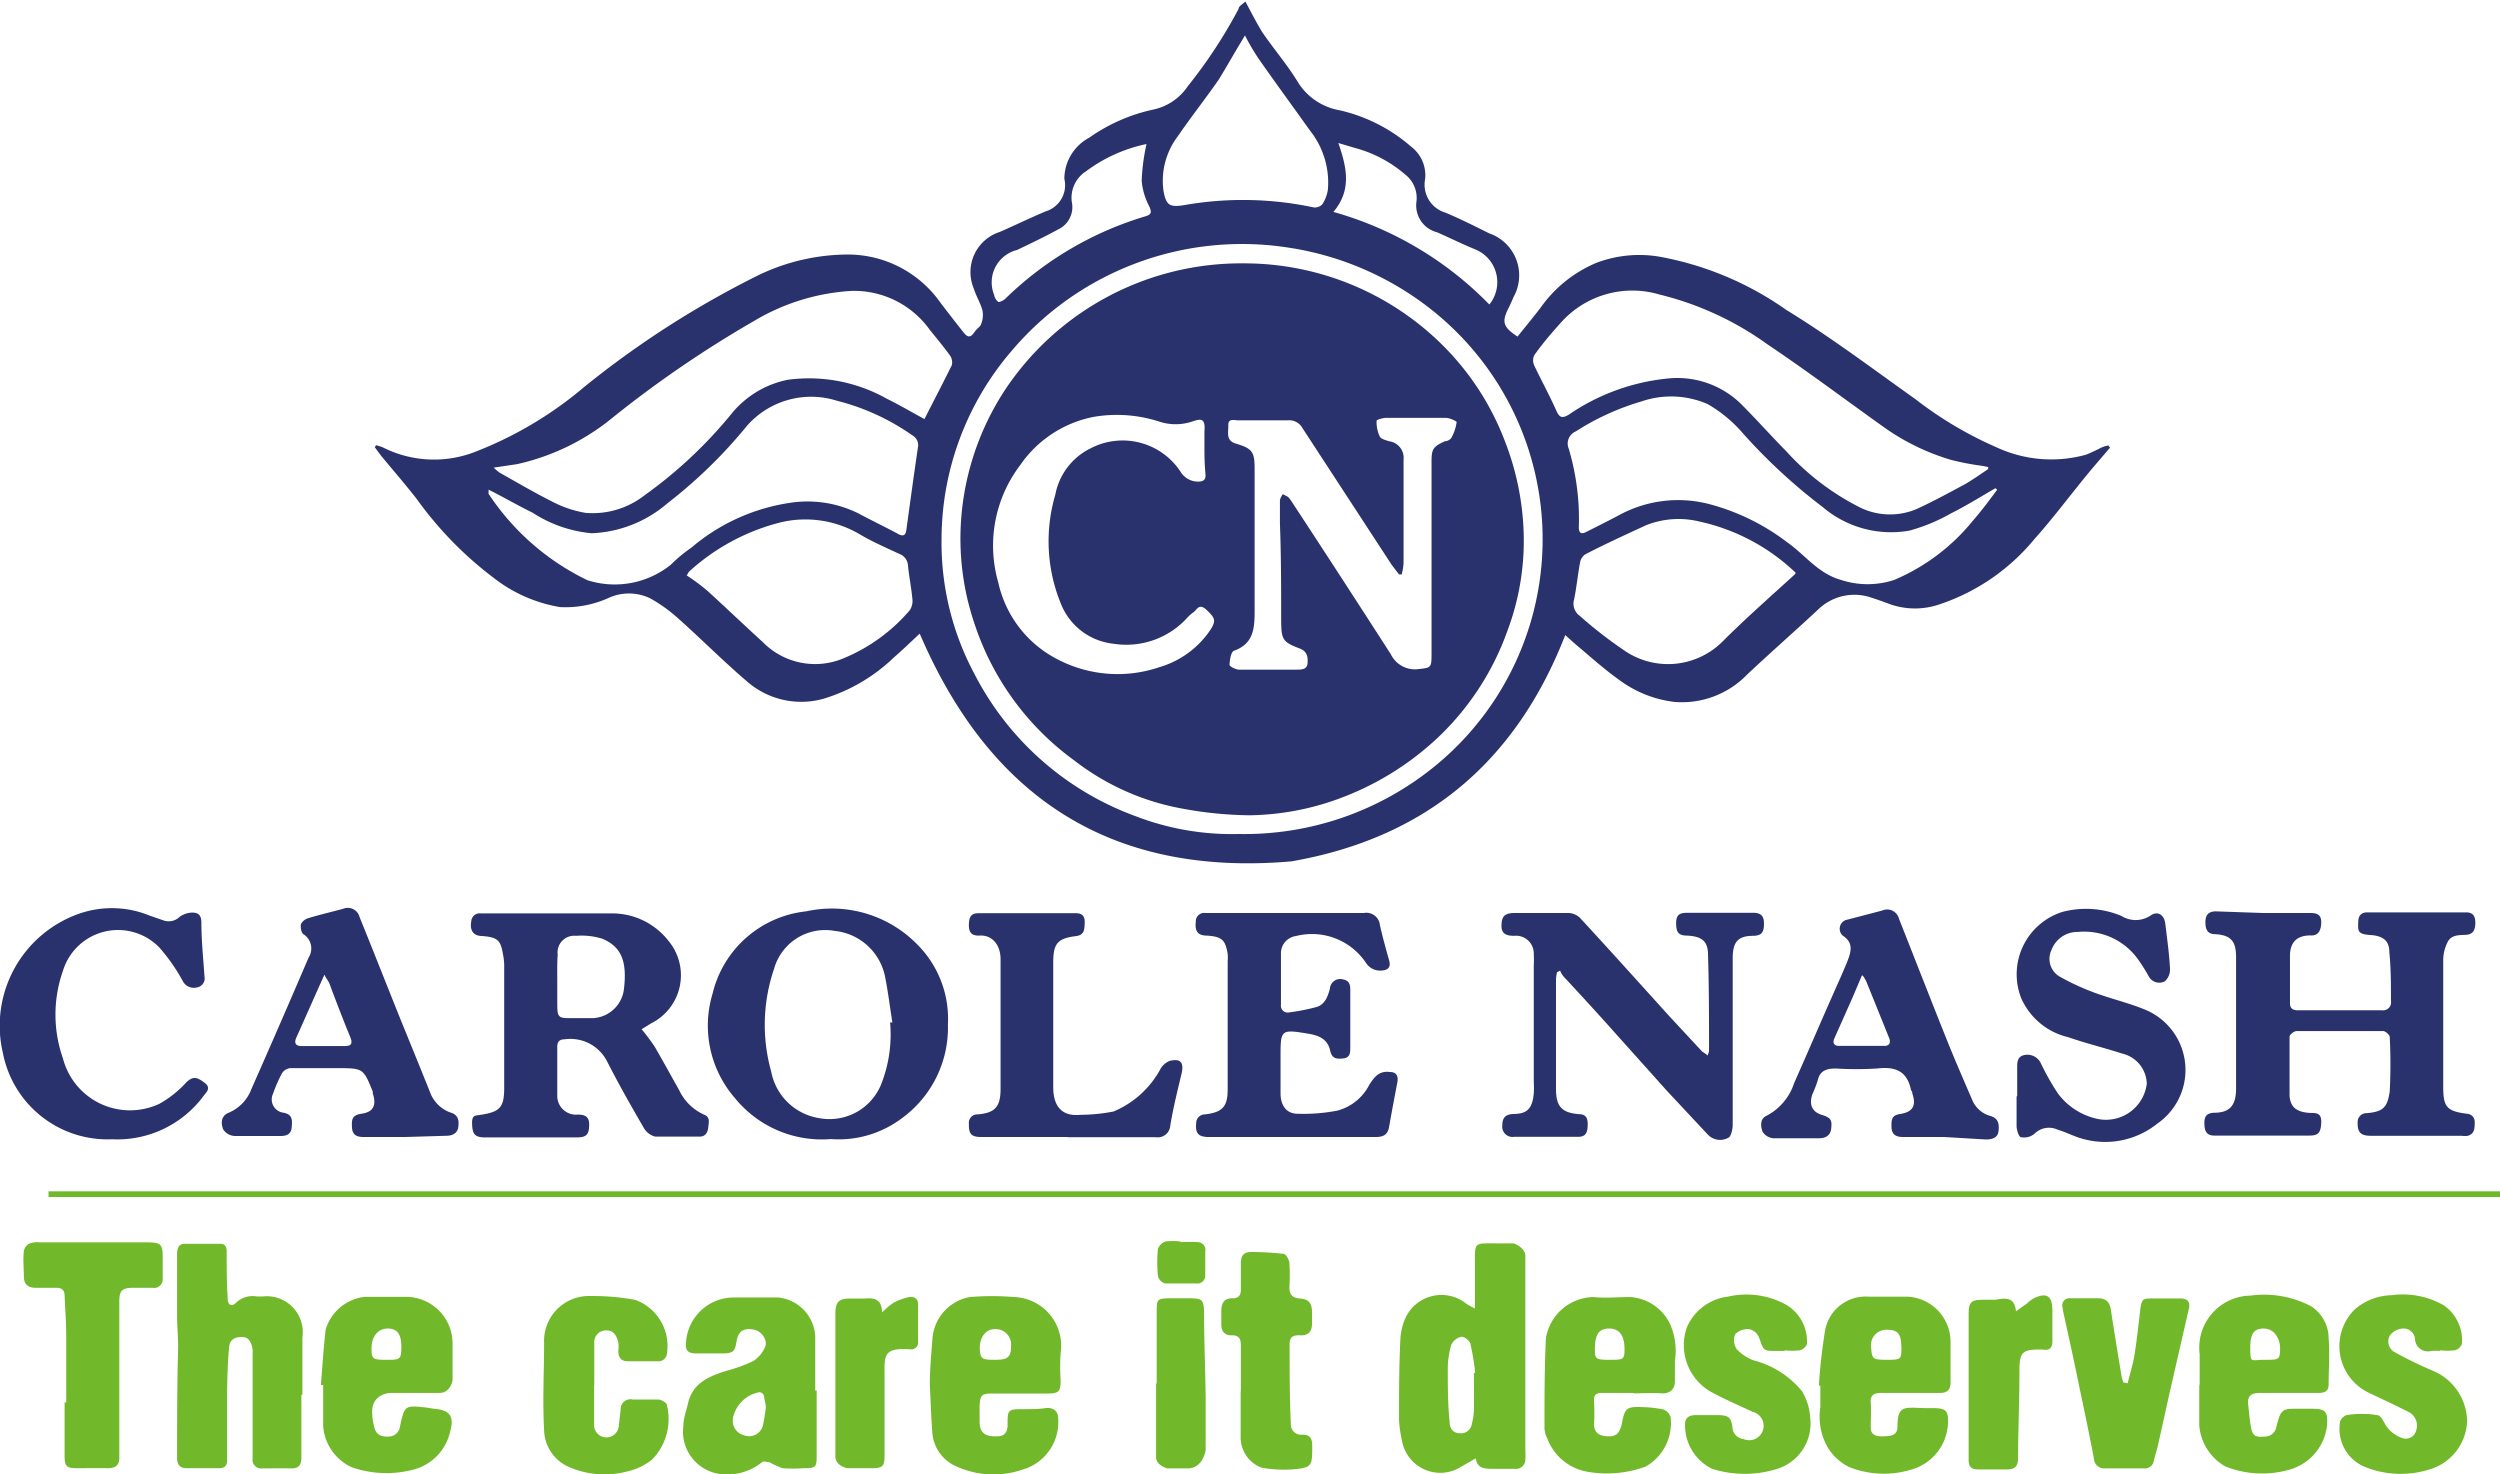 <?xml version="1.0" encoding="UTF-8"?>
<svg width="42.87mm" height="25.28mm" viewBox="0 0 121.53 71.66" xmlns="http://www.w3.org/2000/svg">
  <path class="cls-1" transform="translate(0 -7.2)" d="m71.74 78.09-0.89 0.51a1.89 1.89 0 0 1-2.7-1.39 5.71 5.71 0 0 1-0.14-1c0-1.34 0-2.69 0.07-4a3 3 0 0 1 0.21-0.87 1.93 1.93 0 0 1 3-0.76c0.08 0.06 0.18 0.1 0.41 0.23v-2.07c0-1.17-0.08-1.1 1-1.1h0.89s0.56 0.2 0.56 0.62v5.11 4.25a4.89 4.89 0 0 1 0 0.55 0.46 0.46 0 0 1-0.53 0.43h-1.16c-0.35-0.01-0.65-0.05-0.72-0.51zm-0.09-4.15h0.06a10.56 10.56 0 0 0-0.22-1.37c0-0.17-0.3-0.4-0.44-0.39a0.69 0.69 0 0 0-0.5 0.39 4.11 4.11 0 0 0-0.17 1.21c0 0.85 0 1.7 0.09 2.54 0 0.29 0.14 0.54 0.48 0.55a0.53 0.53 0 0 0 0.6-0.47 2.76 2.76 0 0 0 0.1-0.63c0.01-0.62 0-1.22 0-1.83z" fill="#71b82a" />
  <path class="cls-1" transform="translate(0 -7.2)" d="m14.65 75v3.06c0 0.36-0.14 0.53-0.5 0.52s-0.93 0-1.4 0a0.42 0.42 0 0 1-0.47-0.48v-4.76-0.55s-0.06-0.55-0.42-0.59-0.69 0.07-0.72 0.47c-0.07 0.73-0.09 1.46-0.1 2.2v3.31c0 0.28-0.13 0.39-0.39 0.39h-1.58c-0.32 0-0.46-0.17-0.46-0.48 0-1.8 0-3.6 0.05-5.4 0-0.51-0.05-1-0.05-1.53v-3c0-0.27 0.07-0.5 0.38-0.5h1.7c0.26 0 0.34 0.15 0.33 0.42 0 0.75 0 1.5 0.05 2.25 0 0.31 0.2 0.41 0.41 0.19a1.17 1.17 0 0 1 1-0.3h0.3a1.75 1.75 0 0 1 1.92 2v2.78z" fill="#71b82a" />
  <path class="cls-1" transform="translate(0 -7.2)" d="M39.7,74.78c0,1,0,2.06,0,3.1,0,.63,0,.69-.65.69a7,7,0,0,1-1,0,3.62,3.62,0,0,1-.64-.29c-.12,0-.3-.08-.37,0a2.68,2.68,0,0,1-1.82.59,2.08,2.08,0,0,1-2-2.36c0-.36.14-.72.22-1.07.22-1,1-1.33,1.86-1.6a7.42,7.42,0,0,0,1.32-.48,1.53,1.53,0,0,0,.57-.68c.15-.32-.16-.76-.51-.84-.51-.11-.79.06-.87.54s-.13.61-.7.61-.85,0-1.27,0-.54-.17-.49-.56a2.33,2.33,0,0,1,2.31-2.16c.72,0,1.44,0,2.16,0a2,2,0,0,1,1.81,2.07v2.47Zm-2.47.86c0-.18-.06-.35-.08-.52s-.14-.29-.35-.22a1.61,1.61,0,0,0-1.16,1.19.73.73,0,0,0,.53.88.69.69,0,0,0,.93-.55C37.16,76.16,37.19,75.89,37.23,75.64Z" fill="#71b82a" />
  <path class="cls-1" transform="translate(0 -7.2)" d="M79.4,74.91c-.51,0-1,0-1.53,0-.29,0-.41.11-.38.42a10.1,10.1,0,0,1,0,1.1c0,.38.21.54.54.58s.63,0,.75-.4a.83.83,0,0,0,.06-.21c.15-.76.23-.83,1-.8a5.79,5.79,0,0,1,1,.11.57.57,0,0,1,.37.37A2.43,2.43,0,0,1,80,78.49a5.48,5.48,0,0,1-2.79.26,2.56,2.56,0,0,1-2-1.64,1.19,1.19,0,0,1-.13-.49c0-1.45,0-2.91.07-4.37a2.39,2.39,0,0,1,2.29-2c.6.06,1.22,0,1.82,0a2.32,2.32,0,0,1,1.92,1.3,3.23,3.23,0,0,1,.24,1.81c0,.33,0,.67,0,1s-.21.6-.65.57-.91,0-1.36,0ZM78.25,73.3c.68,0,.73,0,.72-.58s-.24-.93-.72-.94-.72.23-.72,1C77.53,73.26,77.57,73.3,78.25,73.3Z" fill="#71b82a" />
  <path class="cls-1" transform="translate(0 -7.2)" d="m15.6 74.53c0.07-0.9 0.13-1.81 0.23-2.7a2.25 2.25 0 0 1 1.9-1.59h2a2.27 2.27 0 0 1 2.27 2.33v1.74s-0.11 0.59-0.61 0.6h-2.39s-0.92 0-0.91 0.94a3 3 0 0 0 0.12 0.78c0.1 0.36 0.4 0.42 0.71 0.4a0.56 0.56 0 0 0 0.53-0.52c0.22-1 0.24-1 1.26-0.89l0.38 0.06c0.79 0.06 1 0.37 0.79 1.12a2.46 2.46 0 0 1-1.79 1.84 5.14 5.14 0 0 1-3-0.12 2.39 2.39 0 0 1-1.38-2v-2zm3.15-1.23c0.7 0 0.76 0 0.76-0.64s-0.22-0.88-0.67-0.88-0.79 0.37-0.78 1c0 0.47 0.07 0.52 0.69 0.52z" fill="#71b82a" />
  <path class="cls-1" transform="translate(0 -7.2)" d="M88.42,74.57a26.66,26.66,0,0,1,.3-2.69,2,2,0,0,1,2.11-1.65c.62,0,1.25,0,1.87,0a2.2,2.2,0,0,1,2.12,2.23c0,.64,0,1.28,0,1.92,0,.38-.16.54-.53.53-.94,0-1.88,0-2.81,0-.38,0-.57.09-.54.49s0,.79,0,1.19.32.44.61.43.68,0,.69-.45c0-1.08.33-.95,1.33-.92l.38,0c.68,0,.78.13.74.82A2.44,2.44,0,0,1,93,78.61a4.57,4.57,0,0,1-3.12-.1,2.59,2.59,0,0,1-1-.9,3,3,0,0,1-.39-2c0-.35,0-.71,0-1.06Zm3.24-1.27c.72,0,.77,0,.77-.52,0-.74-.15-.94-.71-.94a.75.75,0,0,0-.77.77C91,73.25,91,73.29,91.66,73.3Z" fill="#71b82a" />
  <path class="cls-1" transform="translate(0 -7.2)" d="M45.2,74.51c0-.73.07-1.5.13-2.26a2.22,2.22,0,0,1,1.81-2,13,13,0,0,1,2.16,0,2.37,2.37,0,0,1,2.26,2.72,9.67,9.67,0,0,0,0,1.32c0,.57-.09.65-.68.65H48.22c-.5,0-.58.09-.6.6,0,.25,0,.51,0,.76,0,.56.28.74.84.72.36,0,.52-.17.52-.56,0-.73,0-.76.78-.76.35,0,.71,0,1.06-.05s.63.13.62.51a2.4,2.4,0,0,1-1.74,2.48,4.34,4.34,0,0,1-3.19-.15,1.94,1.94,0,0,1-1.19-1.68C45.26,76,45.24,75.29,45.2,74.51Zm3.18-1.21c.62,0,.77-.13.77-.68a.75.75,0,0,0-.81-.81c-.42,0-.72.4-.71.94S47.78,73.3,48.38,73.3Z" fill="#71b82a" />
  <path class="cls-1" transform="translate(0 -7.2)" d="M106.93,74.57c0-.51,0-1,0-1.54a2.53,2.53,0,0,1,2.47-2.85,4.89,4.89,0,0,1,2.95.52,1.86,1.86,0,0,1,.85,1.57c.06.74,0,1.48,0,2.22,0,.34-.19.42-.49.42-1,0-1.9,0-2.85,0-.42,0-.62.14-.57.57s.07.81.16,1.21.36.36.65.34a.55.55,0,0,0,.55-.44c.24-.92.25-.92,1.23-.91h.51c.67,0,.78.14.73.82a2.52,2.52,0,0,1-1.79,2.13,4.82,4.82,0,0,1-3.16-.15,2.52,2.52,0,0,1-1.26-2v-2Zm3.17-1.27c.68,0,.73,0,.74-.52s-.29-1-.8-1-.66.3-.65,1S109.41,73.3,110.1,73.3Z" fill="#71b82a" />
  <path class="cls-1" transform="translate(0 -7.2)" d="m3.22 75.37v-3.19c0-0.66-0.05-1.33-0.08-2 0-0.27-0.14-0.38-0.4-0.38s-0.65 0-1 0-0.58-0.15-0.58-0.55-0.05-0.82 0-1.23a0.49 0.49 0 0 1 0.25-0.36 1 1 0 0 1 0.5-0.07h5.18c0.76 0 0.83 0.08 0.82 0.83v0.94a0.42 0.42 0 0 1-0.5 0.44h-0.93c-0.55 0-0.68 0.13-0.68 0.67v5.44 2.16c0 0.37-0.21 0.51-0.58 0.5s-1 0-1.49 0-0.59-0.09-0.59-0.61v-2.59z" fill="#71b82a" />
  <path class="cls-1" transform="translate(0 -7.2)" d="M118.61,72.87a3.08,3.08,0,0,0-.43,0,.62.62,0,0,1-.78-.57.56.56,0,0,0-.67-.51.82.82,0,0,0-.56.34.59.59,0,0,0,.26.81,19.54,19.54,0,0,0,1.9.92,2.7,2.7,0,0,1,1.6,2.42,2.54,2.54,0,0,1-1.83,2.35,4.65,4.65,0,0,1-3.08-.1,2,2,0,0,1-1.27-2.18c0-.14.21-.35.33-.36a4.59,4.59,0,0,1,1.48,0c.22,0,.35.46.55.67a1.63,1.63,0,0,0,.65.44.52.52,0,0,0,.69-.35.74.74,0,0,0-.32-.89c-.64-.33-1.29-.63-1.94-.94a2.51,2.51,0,0,1-.71-4.08,2.85,2.85,0,0,1,1.79-.68,4,4,0,0,1,2.54.5,2.08,2.08,0,0,1,.87,1.86.51.51,0,0,1-.35.32,3.46,3.46,0,0,1-.72,0Z" fill="#71b82a" />
  <path class="cls-1" transform="translate(0 -7.2)" d="M86.77,72.87h-.39c-.66,0-.64,0-.86-.63a.69.69,0,0,0-.48-.43.86.86,0,0,0-.69.25.77.77,0,0,0,.08.73,2.21,2.21,0,0,0,.82.54,4.46,4.46,0,0,1,2.35,1.5A2.83,2.83,0,0,1,88,76.14a2.31,2.31,0,0,1-1.6,2.46,5.27,5.27,0,0,1-3.17,0,2.35,2.35,0,0,1-1.31-2.28c.07-.3.31-.33.56-.33h1c.52,0,.67.08.74.6a.59.59,0,0,0,.53.56.7.7,0,1,0,.45-1.32c-.64-.3-1.29-.58-1.91-.91A2.61,2.61,0,0,1,82,71.73a2.49,2.49,0,0,1,2-1.5,4,4,0,0,1,2.84.4,2.07,2.07,0,0,1,1,1.88c0,.12-.21.3-.34.33a3.84,3.84,0,0,1-.76,0Z" fill="#71b82a" />
  <path class="cls-1" transform="translate(0 -7.2)" d="M28.88,74.55v1.87a.6.6,0,0,0,1.2.1l.09-.8a.48.48,0,0,1,.59-.49c.41,0,.82,0,1.23,0,.16,0,.42.16.43.27a2.83,2.83,0,0,1-.71,2.64,2.94,2.94,0,0,1-1.19.58,4.33,4.33,0,0,1-2.84-.2,2,2,0,0,1-1.23-1.81c-.08-1.41,0-2.83,0-4.25a2.18,2.18,0,0,1,2.26-2.26,11.26,11.26,0,0,1,2.18.19,2.39,2.39,0,0,1,1.52,2.68.44.44,0,0,1-.32.3c-.52,0-1,0-1.57,0-.34,0-.47-.2-.46-.52a1.59,1.59,0,0,0,0-.38c-.07-.32-.22-.61-.6-.6a.57.57,0,0,0-.57.63c0,.43,0,.87,0,1.31v.73Z" fill="#71b82a" />
  <path class="cls-1" transform="translate(0 -7.2)" d="M103.43,74.44c.11-.45.25-.9.33-1.36.11-.7.19-1.41.27-2.11s.14-.65.71-.65H106c.36,0,.48.18.4.52l-.93,4.06-.57,2.57c-.06.25-.14.49-.2.74a.44.44,0,0,1-.49.37h-1.88a.5.5,0,0,1-.54-.47c-.22-1.18-.47-2.36-.72-3.54-.2-1-.42-2-.64-3-.06-.28-.13-.56-.17-.83a.35.35,0,0,1,.4-.43H102c.4,0,.57.21.62.6.16,1.06.34,2.12.51,3.18a2.8,2.8,0,0,0,.09.31Z" fill="#71b82a" />
  <path class="cls-1" transform="translate(0 -7.2)" d="M60.32,74.84c0-.75,0-1.5,0-2.25,0-.31-.1-.49-.44-.48s-.51-.19-.51-.53v-.64c0-.38.12-.64.56-.63.27,0,.39-.14.39-.4,0-.42,0-.85,0-1.27s.14-.58.51-.58a13.6,13.6,0,0,1,1.56.09c.12,0,.27.27.29.44a9.3,9.3,0,0,1,0,1.18c0,.35.13.52.5.55s.59.14.6.66c0,.19,0,.37,0,.56,0,.36-.16.59-.57.57s-.53.12-.52.47c0,1.27,0,2.55.06,3.82a.5.5,0,0,0,.56.54c.38,0,.48.19.48.54,0,1,0,1.07-1,1.15a6.11,6.11,0,0,1-1.48-.09,1.58,1.58,0,0,1-1-1.44c0-.75,0-1.5,0-2.26Z" fill="#71b82a" />
  <path class="cls-1" transform="translate(0 -7.2)" d="M98,70.94l.55-.39a1.6,1.6,0,0,1,.3-.23c.62-.31.91-.14.92.54,0,.51,0,1,0,1.53,0,.32-.13.48-.47.41h-.13c-.84,0-1,.12-1,1,0,1.43-.06,2.86-.07,4.29,0,.38-.15.54-.53.54h-1.4c-.32,0-.47-.11-.47-.45,0-2.37,0-4.73,0-7.1,0-.59.12-.69.7-.7H97C97.41,70.32,97.93,70.18,98,70.94Z" fill="#71b82a" />
  <path class="cls-1" transform="translate(0 -7.2)" d="m42.88 71a3.65 3.65 0 0 1 0.55-0.47 3 3 0 0 1 0.81-0.29c0.25 0 0.39 0.11 0.39 0.38v1.79a0.34 0.34 0 0 1-0.4 0.38c-1.33-0.09-1.23 0.34-1.23 1.31v3.83c0 0.56-0.09 0.64-0.65 0.64h-1.15s-0.58-0.09-0.59-0.57v-2.56-4.38c0-0.56 0.16-0.74 0.72-0.74h0.72c0.43-0.03 0.81 0 0.83 0.68z" fill="#71b82a" />
  <path class="cls-1" transform="translate(0 -7.2)" d="m56.23 74.45v-3.57c0-0.51 0.05-0.56 0.56-0.57h1.11c0.51 0 0.61 0.09 0.63 0.59 0 1.38 0.06 2.77 0.08 4.16v2.64s-0.13 0.87-0.86 0.88h-1s-0.56-0.14-0.55-0.55v-3.58z" fill="#71b82a" />
  <path class="cls-1" transform="translate(0 -7.2)" d="m57.36 67.58a7.92 7.92 0 0 1 0.85 0 0.38 0.38 0 0 1 0.38 0.46v1.18a0.38 0.38 0 0 1-0.43 0.37h-1.52a0.51 0.51 0 0 1-0.35-0.36 6.47 6.47 0 0 1 0-1.32 0.61 0.61 0 0 1 0.36-0.36 3.21 3.21 0 0 1 0.76 0z" fill="#71b82a" />
  <path class="cls-2" transform="translate(0 -7.2)" d="M76.09,38.07c-2.42,6.21-6.83,9.87-13.31,11C54.05,49.83,48.14,46,44.71,38c-.4.37-.82.78-1.26,1.16a8.48,8.48,0,0,1-3.4,2,4,4,0,0,1-3.74-.84c-1.17-1-2.27-2.11-3.42-3.13a7.32,7.32,0,0,0-1.29-.91,2.38,2.38,0,0,0-2.05,0,5.1,5.1,0,0,1-2.32.43A7.13,7.13,0,0,1,24,35.29a17.78,17.78,0,0,1-3.73-3.82c-.56-.72-1.15-1.4-1.73-2.1l-.32-.43.06-.1a2.42,2.42,0,0,1,.32.1,5.51,5.51,0,0,0,4.53.21A18.54,18.54,0,0,0,28.41,26a45.87,45.87,0,0,1,8.47-5.43,10.1,10.1,0,0,1,4.35-1,5.5,5.5,0,0,1,4.47,2.32c.38.5.77,1,1.15,1.48.17.21.31.27.5,0s.29-.26.35-.43a1.21,1.21,0,0,0,.06-.65c-.1-.37-.31-.7-.42-1.06a2.05,2.05,0,0,1,1.27-2.76c.75-.33,1.49-.69,2.23-1a1.33,1.33,0,0,0,.9-1.58,2.28,2.28,0,0,1,1.21-2,8.53,8.53,0,0,1,3.13-1.37,2.68,2.68,0,0,0,1.66-1.13,23.9,23.9,0,0,0,2.47-3.76c0-.13.19-.22.33-.36.29.54.52,1,.82,1.49.58.85,1.25,1.62,1.77,2.49a3,3,0,0,0,2,1.31,8,8,0,0,1,3.46,1.76,1.75,1.75,0,0,1,.69,1.57,1.42,1.42,0,0,0,1,1.65c.71.3,1.41.65,2.11,1a2.16,2.16,0,0,1,1.19,3.09c-.08.19-.16.37-.25.55-.34.67-.26.92.44,1.38.37-.46.75-.92,1.11-1.39a6.31,6.31,0,0,1,2.71-2.19,5.88,5.88,0,0,1,3.05-.31,15.49,15.49,0,0,1,6.19,2.59C89,23.59,91,25.1,93.11,26.6a18.46,18.46,0,0,0,3.94,2.34,6.31,6.31,0,0,0,4.36.36,8,8,0,0,0,.73-.34,2,2,0,0,1,.35-.11l.08.11-.76.89c-1,1.18-1.89,2.41-2.91,3.55a10.12,10.12,0,0,1-4.6,3.17,3.66,3.66,0,0,1-2.42,0c-.34-.13-.69-.25-1-.35a2.53,2.53,0,0,0-2.52.63c-1.13,1.05-2.29,2.07-3.42,3.13a4.41,4.41,0,0,1-3.54,1.34,5.62,5.62,0,0,1-2.7-1.08c-.73-.52-1.39-1.12-2.07-1.69C76.42,38.37,76.27,38.23,76.09,38.07ZM24,29.93a2.63,2.63,0,0,0,.28.24c.87.49,1.74,1,2.64,1.45a5.43,5.43,0,0,0,1.55.51,4.1,4.1,0,0,0,2.87-.86,21.83,21.83,0,0,0,4.18-3.91,4.73,4.73,0,0,1,2.77-1.7,7.71,7.71,0,0,1,4.8.91c.63.31,1.24.67,1.85,1,.45-.89.9-1.75,1.33-2.62a.59.59,0,0,0-.08-.46c-.32-.44-.66-.85-1-1.27a4.52,4.52,0,0,0-3.81-1.88,10.41,10.41,0,0,0-4.74,1.47,54.21,54.21,0,0,0-6.81,4.65,11.15,11.15,0,0,1-4.69,2.3ZM96.65,30l0-.1-.31-.06a12.58,12.58,0,0,1-1.51-.29A11.1,11.1,0,0,1,91.63,28c-1.91-1.36-3.78-2.77-5.72-4.07a15.06,15.06,0,0,0-5.22-2.41,4.65,4.65,0,0,0-4.82,1.37c-.45.5-.88,1-1.29,1.58a.6.6,0,0,0,0,.49c.35.74.75,1.46,1.08,2.21.16.36.31.36.61.18a10.27,10.27,0,0,1,4.78-1.75,4.43,4.43,0,0,1,3.58,1.23c.75.75,1.46,1.55,2.21,2.31a12.26,12.26,0,0,0,3.45,2.66,3.31,3.31,0,0,0,2.91.13c.8-.37,1.57-.79,2.35-1.21C95.94,30.49,96.29,30.24,96.65,30ZM60.22,47.74a14.64,14.64,0,0,0,9.62-3.37,14.23,14.23,0,0,0-.37-22.21,14.75,14.75,0,0,0-6.8-2.92,14.67,14.67,0,0,0-13.48,5,14.08,14.08,0,0,0-3.42,9.17,13.53,13.53,0,0,0,1.6,6.55,14.34,14.34,0,0,0,7.85,6.92A13,13,0,0,0,60.22,47.74ZM23.75,31c0,.12,0,.17,0,.2a12,12,0,0,0,4.8,4.2,4.35,4.35,0,0,0,4.06-.75,7.07,7.07,0,0,1,1-.83,9.55,9.55,0,0,1,4.8-2.18,5.57,5.57,0,0,1,3.31.51c.63.34,1.29.65,1.93,1,.23.12.37.11.41-.19.18-1.32.36-2.63.56-4a.54.54,0,0,0-.27-.6,11.07,11.07,0,0,0-3.66-1.68,4.15,4.15,0,0,0-4.38,1.22,23.67,23.67,0,0,1-3.86,3.76,6,6,0,0,1-3.69,1.46,6.31,6.31,0,0,1-2.87-1C25.17,31.77,24.49,31.37,23.75,31ZM97.09,31,97,30.93c-.72.42-1.43.86-2.17,1.23a8.72,8.72,0,0,1-2,.83,5.12,5.12,0,0,1-4.22-1.14,27.32,27.32,0,0,1-4-3.72,6.58,6.58,0,0,0-1.6-1.29,4.44,4.44,0,0,0-3.21-.13,12.34,12.34,0,0,0-3.2,1.46.64.64,0,0,0-.34.84,12,12,0,0,1,.49,3.82c0,.3.13.35.37.22.52-.26,1-.5,1.55-.79a6,6,0,0,1,4.41-.56,10.77,10.77,0,0,1,3.8,1.86c.87.61,1.5,1.52,2.62,1.83a4.14,4.14,0,0,0,2.58,0,9.87,9.87,0,0,0,3.81-2.86C96.35,32,96.71,31.51,97.09,31ZM33.38,35.17a10.2,10.2,0,0,1,1,.74c.91.83,1.8,1.68,2.71,2.51a3.56,3.56,0,0,0,3.89.79,8.49,8.49,0,0,0,3.24-2.34.81.81,0,0,0,.13-.58c-.05-.54-.16-1.07-.21-1.6a.64.64,0,0,0-.43-.57c-.64-.3-1.29-.58-1.9-.94a5.19,5.19,0,0,0-3.9-.58A10.35,10.35,0,0,0,33.48,35S33.42,35.12,33.38,35.17Zm53.9-.08s0,0,0-.06a9.78,9.78,0,0,0-4.67-2.48,4.26,4.26,0,0,0-2.59.18c-1,.46-2,.92-2.95,1.41a.6.6,0,0,0-.26.4c-.11.6-.17,1.2-.29,1.8a.72.72,0,0,0,.27.79,20.47,20.47,0,0,0,2.1,1.64,3.75,3.75,0,0,0,4.87-.41C84.87,37.25,86.08,36.19,87.28,35.09ZM60.52,8.92l-.27.45c-.34.57-.67,1.15-1,1.69-.65.94-1.36,1.83-2,2.77a3.58,3.58,0,0,0-.69,2.65c.13.7.29.8,1,.69a16.49,16.49,0,0,1,6.3.11.5.5,0,0,0,.42-.15,1.82,1.82,0,0,0,.27-.7,4.06,4.06,0,0,0-.88-2.9c-.83-1.17-1.68-2.32-2.5-3.5A10.9,10.9,0,0,1,60.52,8.92ZM72.4,22a1.72,1.72,0,0,0-.64-2.66c-.64-.26-1.26-.57-1.9-.85a1.35,1.35,0,0,1-1-1.52,1.44,1.44,0,0,0-.54-1.28,6.18,6.18,0,0,0-2.45-1.3l-.81-.24c.41,1.19.66,2.28-.24,3.35A17,17,0,0,1,72.4,22Zm-16.67-7.8a7.44,7.44,0,0,0-2.93,1.32A1.53,1.53,0,0,0,52.1,17a1.2,1.2,0,0,1-.66,1.35c-.66.36-1.33.68-2,1a1.62,1.62,0,0,0-1.11,2.19.52.52,0,0,0,.21.34c.08,0,.25-.08.34-.17a16.51,16.51,0,0,1,6.81-4c.3-.09.3-.21.17-.5a3.17,3.17,0,0,1-.36-1.23A9.87,9.87,0,0,1,55.73,14.22Z" fill="#29326c" />
  <path class="cls-2" transform="translate(0 -7.2)" d="M110,51.58h2.3c.3,0,.54.06.54.44s-.13.68-.52.65c-.72,0-1,.39-1,1s0,1.53,0,2.29c0,.26.14.35.38.35h4.09a.39.39,0,0,0,.44-.45c0-.79,0-1.59-.08-2.38,0-.57-.32-.79-.93-.83s-.6-.19-.58-.64c0-.29.14-.46.44-.46h4.81c.33,0,.44.19.44.5s-.08.57-.45.59-.72,0-.9.36a2,2,0,0,0-.21.81c0,2.07,0,4.14,0,6.21,0,1,.17,1.19,1.15,1.32a.39.39,0,0,1,.38.42c0,.27,0,.55-.33.65a1,1,0,0,1-.3,0h-4.43c-.49,0-.64-.18-.63-.64a.43.43,0,0,1,.45-.46c.79-.07,1-.28,1.11-1.06a25.81,25.81,0,0,0,0-2.64c0-.1-.2-.28-.31-.29-1.41,0-2.82,0-4.22,0-.12,0-.34.18-.34.27,0,1,0,1.93,0,2.89.05.57.37.78,1,.82.31,0,.56,0,.54.47s-.13.63-.56.63h-4.64c-.38,0-.47-.23-.48-.56s.07-.53.47-.55c.79,0,1.07-.38,1.07-1.18q0-3.19,0-6.39c0-.78-.26-1.06-1-1.11-.41,0-.49-.25-.49-.59s.15-.52.51-.52Z" fill="#29326c" />
  <path class="cls-2" transform="translate(0 -7.2)" d="M31.19,57.23a10.2,10.2,0,0,1,.63.84c.41.7.79,1.41,1.19,2.11a2.44,2.44,0,0,0,1.21,1.2c.32.12.23.38.21.62s-.14.45-.41.45c-.72,0-1.45,0-2.17,0a.89.89,0,0,1-.54-.4c-.62-1.07-1.23-2.14-1.79-3.24a2,2,0,0,0-2.07-1.09c-.25,0-.36.12-.36.36,0,.8,0,1.59,0,2.39a.91.91,0,0,0,1,.91c.4,0,.57.14.55.55s-.12.56-.61.56H23.6c-.51,0-.63-.15-.65-.63s.14-.42.42-.47c.93-.14,1.14-.36,1.14-1.3,0-2,0-4,0-6a3,3,0,0,0-.06-.51c-.11-.68-.27-.82-1-.88-.45,0-.62-.28-.54-.72a.41.41,0,0,1,.47-.38c2.14,0,4.28,0,6.43,0a3.47,3.47,0,0,1,2.69,1.34,2.61,2.61,0,0,1-.84,4Zm-4.1-2.31h0v.93c0,.85,0,.85.82.84.32,0,.63,0,.94,0a1.6,1.6,0,0,0,1.48-1.4c.16-1.35-.11-2.06-1.05-2.46A3.44,3.44,0,0,0,28,52.69a.81.81,0,0,0-.89.91C27.08,54,27.09,54.48,27.09,54.92Z" fill="#29326c" />
  <path class="cls-2" transform="translate(0 -7.2)" d="M83,58.51a.75.75,0,0,0,.08-.22c0-1.56,0-3.12-.05-4.68,0-.67-.31-.89-1-.93-.44,0-.55-.16-.55-.61s.22-.5.57-.5c1.06,0,2.11,0,3.16,0,.37,0,.54.13.54.52s-.08.59-.52.6c-.76,0-1,.31-1,1.09,0,2.69,0,5.39,0,8.09,0,.22-.08.59-.22.64a.82.82,0,0,1-1-.17l-2-2.14c-1-1.12-2-2.23-3-3.35-.66-.73-1.32-1.45-2-2.18a1.05,1.05,0,0,1-.17-.29l-.15.08a2,2,0,0,0-.05.34v5.33c0,.86.28,1.16,1.12,1.23.38,0,.43.25.42.55s-.07.54-.43.55H73.61a.5.5,0,0,1-.58-.56c0-.37.16-.53.53-.55.69,0,.93-.27,1-1a5.68,5.68,0,0,0,0-.59V54.11a5.06,5.06,0,0,0,0-.55.86.86,0,0,0-.95-.87c-.36,0-.63-.08-.62-.51s.14-.6.66-.6c.85,0,1.7,0,2.55,0a.85.85,0,0,1,.6.23c1.47,1.59,2.92,3.21,4.38,4.82l1.56,1.68C82.85,58.39,82.94,58.43,83,58.51Z" fill="#29326c" />
  <path class="cls-2" transform="translate(0 -7.2)" d="M40.39,62.57a5.44,5.44,0,0,1-4.67-2,5.37,5.37,0,0,1-1.08-5.07,5.25,5.25,0,0,1,4.55-4,5.81,5.81,0,0,1,5.45,1.66A5.11,5.11,0,0,1,46.08,57a5.44,5.44,0,0,1-2.27,4.58A5.09,5.09,0,0,1,40.39,62.57Zm2.88-5.67.11,0c-.12-.75-.21-1.5-.36-2.25a2.79,2.79,0,0,0-2.45-2.2,2.58,2.58,0,0,0-2.94,1.84,8.43,8.43,0,0,0-.14,5,2.82,2.82,0,0,0,2.32,2.26,2.71,2.71,0,0,0,3-1.58A6.59,6.59,0,0,0,43.27,56.9Z" fill="#29326c" />
  <path class="cls-2" transform="translate(0 -7.2)" d="M62.77,62.47h-4c-.52,0-.67-.18-.62-.68a.42.42,0,0,1,.43-.42c.84-.1,1.1-.37,1.1-1.21,0-2.08,0-4.17,0-6.25a1.88,1.88,0,0,0,0-.34c-.11-.68-.28-.84-1-.89-.46,0-.6-.22-.55-.67a.41.41,0,0,1,.47-.43h.93c2.26,0,4.52,0,6.77,0a.66.66,0,0,1,.78.59c.13.58.29,1.15.45,1.72q.12.43-.3.48A.82.82,0,0,1,66.4,54,3.16,3.16,0,0,0,63,52.7a.84.84,0,0,0-.73.83c0,.83,0,1.67,0,2.51a.33.33,0,0,0,.41.37A9.77,9.77,0,0,0,64,56.15c.41-.12.55-.52.65-.89a.5.5,0,0,1,.64-.45c.37.07.35.35.35.62,0,.89,0,1.79,0,2.68,0,.25,0,.5-.34.54s-.56,0-.64-.39c-.13-.58-.59-.74-1.11-.82-1.27-.21-1.3-.18-1.3,1.07,0,.61,0,1.22,0,1.83s.29,1,.84,1A8.78,8.78,0,0,0,65,61.19a2.44,2.44,0,0,0,1.57-1.27c.24-.36.46-.68,1-.61.31,0,.41.19.36.49-.14.74-.28,1.47-.41,2.21-.07.38-.32.46-.65.46Z" fill="#29326c" />
  <path class="cls-2" transform="translate(0 -7.2)" d="M94.51,62.47h-2c-.34,0-.55-.12-.56-.48s0-.58.43-.64c.62-.1.78-.42.58-1,0-.05,0-.1-.06-.15-.18-.93-.76-1.17-1.65-1.06a16.57,16.57,0,0,1-2,0c-.43,0-.78.08-.89.59a6.16,6.16,0,0,1-.26.67c-.17.51,0,.86.48,1s.47.32.44.65-.26.49-.62.48c-.73,0-1.47,0-2.21,0a.7.7,0,0,1-.51-.32c-.09-.26-.14-.63.21-.78a2.75,2.75,0,0,0,1.33-1.59c.61-1.37,1.2-2.75,1.81-4.13.24-.55.5-1.11.73-1.67s.37-1-.18-1.36a.45.45,0,0,1,.24-.78l1.68-.44a.59.59,0,0,1,.81.39c.79,2,1.57,4,2.37,6,.38.94.79,1.88,1.19,2.81a1.34,1.34,0,0,0,.9.79c.4.12.42.43.38.75s-.33.39-.61.39Zm-4-7.85-.45,1.06-.89,2c-.1.23,0,.36.22.36h2.21c.25,0,.32-.15.24-.37l-1.11-2.75A1.91,1.91,0,0,0,90.55,54.62Z" fill="#29326c" />
  <path class="cls-2" transform="translate(0 -7.2)" d="M19.68,62.47h-2c-.33,0-.55-.09-.57-.47s0-.59.45-.66c.6-.08.75-.41.56-1l0-.08c-.46-1.13-.46-1.13-1.7-1.14-.77,0-1.53,0-2.29,0a.56.56,0,0,0-.41.23,6.47,6.47,0,0,0-.44,1,.65.65,0,0,0,.51.94c.46.09.41.4.39.71s-.23.42-.52.42c-.76,0-1.51,0-2.26,0a.71.71,0,0,1-.55-.32c-.11-.29-.13-.66.29-.82a2,2,0,0,0,1.08-1.14Q13.61,57,15,53.75a.82.82,0,0,0-.25-1.14c-.11-.07-.15-.34-.12-.49a.59.59,0,0,1,.36-.29c.56-.17,1.12-.3,1.68-.45a.59.59,0,0,1,.81.4c.61,1.5,1.2,3,1.8,4.5.54,1.34,1.09,2.67,1.62,4a1.65,1.65,0,0,0,1,1c.38.11.42.39.38.7s-.29.43-.58.43Zm-3.91-7.89c-.5,1.11-.93,2.09-1.37,3.07-.12.28,0,.4.27.4h2.09c.33,0,.39-.14.27-.43-.35-.85-.68-1.71-1-2.57C16,54.93,15.88,54.81,15.77,54.58Z" fill="#29326c" />
  <path class="cls-2" transform="translate(0 -7.2)" d="M98.06,60.46V59.1c0-.26,0-.53.33-.61a.72.72,0,0,1,.83.42,12.53,12.53,0,0,0,.81,1.43,3.24,3.24,0,0,0,1.85,1.23,2,2,0,0,0,2.48-1.69,1.55,1.55,0,0,0-1.21-1.47c-.86-.28-1.74-.49-2.6-.79a3.33,3.33,0,0,1-2.3-1.91,3.18,3.18,0,0,1,2-4.18,4.47,4.47,0,0,1,2.87.19,1.31,1.31,0,0,0,1.4,0c.36-.27.69-.06.74.39.09.73.19,1.46.23,2.19a.78.78,0,0,1-.25.6.58.58,0,0,1-.78-.23,8.88,8.88,0,0,0-.52-.83,3.22,3.22,0,0,0-2.92-1.34,1.35,1.35,0,0,0-1.29.87,1,1,0,0,0,.39,1.3,11.76,11.76,0,0,0,1.77.81c.77.28,1.58.47,2.34.78a3.17,3.17,0,0,1,.64,5.56,4.05,4.05,0,0,1-4.06.59c-.26-.1-.52-.22-.79-.3a1,1,0,0,0-1.13.21.79.79,0,0,1-.64.16c-.11,0-.21-.34-.22-.52,0-.48,0-1,0-1.45Z" fill="#29326c" />
  <path class="cls-2" transform="translate(0 -7.2)" d="M51.88,62.47H47.71c-.5,0-.62-.15-.61-.64a.41.41,0,0,1,.43-.46c.83-.07,1.1-.36,1.11-1.2,0-2.11,0-4.23,0-6.34,0-.69-.4-1.21-1.06-1.15-.38,0-.49-.19-.48-.54s.09-.55.48-.55H52.3c.31,0,.44.15.43.45s0,.6-.4.66c-.92.11-1.13.36-1.13,1.28,0,2,0,4,0,6.08,0,.76.3,1.44,1.33,1.33a8.43,8.43,0,0,0,1.6-.16,4.61,4.61,0,0,0,2.3-2.1.92.92,0,0,1,.43-.36c.53-.13.7.08.58.61-.2.84-.41,1.68-.55,2.53a.61.61,0,0,1-.7.57h-4.3Z" fill="#29326c" />
  <path class="cls-2" transform="translate(0 -7.2)" d="M5.45,62.58a5.18,5.18,0,0,1-5.31-4.2,5.77,5.77,0,0,1,3.69-6.76,4.83,4.83,0,0,1,3.45.09l.64.22a.76.76,0,0,0,.82-.17,1.13,1.13,0,0,1,.6-.2c.33,0,.44.15.45.47,0,.88.09,1.75.15,2.63a.45.45,0,0,1-.37.54.61.61,0,0,1-.7-.34,8.89,8.89,0,0,0-1.14-1.62,2.8,2.8,0,0,0-4.67,1.15,6.42,6.42,0,0,0,0,4.26,3.37,3.37,0,0,0,4.68,2.21A5.22,5.22,0,0,0,9.07,59.8c.3-.27.48-.28.91.06.27.23.07.42-.06.58A5.22,5.22,0,0,1,5.45,62.58Z" fill="#29326c" />
  <path class="cls-2" transform="translate(0 -7.2)" d="M60.44,20A13.68,13.68,0,0,1,70.15,24a13.13,13.13,0,0,1,3,4.63,13.35,13.35,0,0,1,.92,4.52,12.45,12.45,0,0,1-.79,4.71,13.28,13.28,0,0,1-3.54,5.34A14.11,14.11,0,0,1,65.15,46a13.09,13.09,0,0,1-4.4.83,18.74,18.74,0,0,1-3.25-.32,12.06,12.06,0,0,1-5.27-2.34,13.38,13.38,0,0,1-4.86-6.66,12.86,12.86,0,0,1-.68-4.3,13.2,13.2,0,0,1,2.24-7.17A13.78,13.78,0,0,1,60.44,20Zm7.71,15.12-.14,0c-.13-.17-.26-.33-.38-.5L63.31,28a.73.73,0,0,0-.7-.37c-.81,0-1.62,0-2.42,0-.19,0-.49-.11-.48.24s-.13.74.36.89c.81.24.92.4.92,1.23,0,2.3,0,4.6,0,6.9,0,.88-.06,1.6-1,1.94-.15.05-.21.45-.22.69,0,.07.29.22.45.23.94,0,1.88,0,2.81,0,.23,0,.5,0,.53-.29s0-.59-.36-.73c-.85-.32-.91-.44-.92-1.35,0-1.58,0-3.15-.06-4.73,0-.38,0-.76,0-1.15a1,1,0,0,1,.14-.28l.25.13a1.08,1.08,0,0,1,.16.2C64.38,34,66,36.5,67.61,39a1.3,1.3,0,0,0,1.37.72c.56-.06.61-.07.61-.66q0-4.71,0-9.41c0-.63.07-.73.64-1,.12,0,.28-.08.33-.18a2.21,2.21,0,0,0,.25-.75c0-.05-.34-.21-.53-.21-1,0-1.92,0-2.89,0-.16,0-.47.09-.47.14a1.62,1.62,0,0,0,.15.76c.06.13.3.19.47.24a.81.81,0,0,1,.69.89v5A2.34,2.34,0,0,1,68.15,35.07Zm-9.6-5.94h0c0-.33,0-.65,0-1,.06-.71-.2-.62-.63-.48a2.53,2.53,0,0,1-1.54,0,6.7,6.7,0,0,0-3.2-.24,5.64,5.64,0,0,0-3.58,2.34,6.47,6.47,0,0,0-1.07,5.72,5.53,5.53,0,0,0,2.94,3.76,6.3,6.3,0,0,0,4.89.35,4.5,4.5,0,0,0,2.51-1.86c.24-.4.2-.53-.2-.91s-.48,0-.68.12a1.86,1.86,0,0,0-.26.23,4,4,0,0,1-3.61,1.28,3.1,3.1,0,0,1-2.53-1.9,8,8,0,0,1-.29-5.34A3.16,3.16,0,0,1,53,29a3.37,3.37,0,0,1,4.37,1.1,1,1,0,0,0,.87.51c.26,0,.39-.09.36-.38S58.55,29.5,58.55,29.13Z" fill="#29326c" />
  <rect class="cls-1" x="2.36" y="57.91" width="119.17" height=".28" fill="#71b82a" />
</svg>